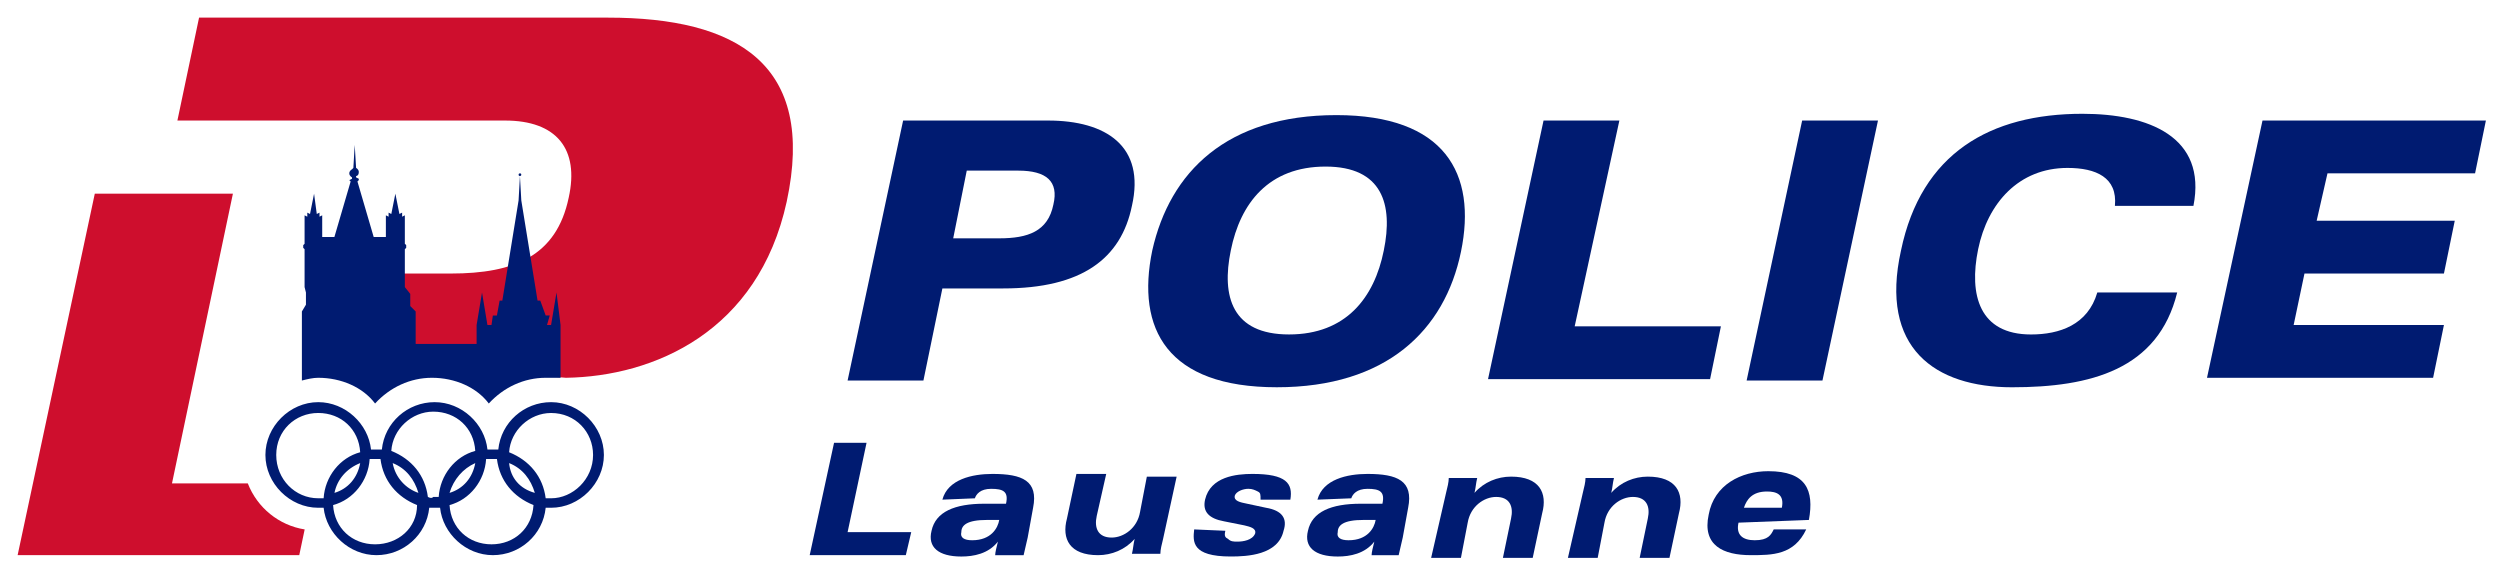 <?xml version="1.0" encoding="utf-8"?>
<!-- Generator: Adobe Illustrator 23.0.3, SVG Export Plug-In . SVG Version: 6.00 Build 0)  -->
<svg version="1.1" id="Calque_1" xmlns="http://www.w3.org/2000/svg" xmlns:xlink="http://www.w3.org/1999/xlink" x="0px" y="0px"
	 width="141.8px" height="32.3px" viewBox="0 0 141.8 32.3" style="enable-background:new 0 0 141.8 32.3;" xml:space="preserve">
<style type="text/css">
	.st0{fill:#CE0E2D;}
	.st1{fill:#001B71;}
</style>
<g>
	<path class="st0" d="M14.055,27.418H9.755l3.456-16.434H5.377L1,31.488h15.974l0.307-1.459
		C15.822,29.799,14.593,28.8,14.055,27.418z"/>
	<path class="st0" d="M34.483,1H11.291L10.062,6.837h18.585c2.918,0,4.224,1.613,3.609,4.377
		c-0.691,3.302-3.072,4.301-6.681,4.301h-3.686l-1.229,5.913l7.756-0.307c0,0,3.609,0.307,3.686,0.307
		c4.992-0.077,10.905-2.611,12.518-9.983C46.31,3.611,41.779,1,34.483,1z"/>
</g>
<g>
	<g>
		<g>
			<path class="st1" d="M51.225,6.837h8.217c3.302,0,5.529,1.459,4.761,4.838c-0.614,2.995-2.841,4.685-7.296,4.685
				H53.452l-1.075,5.222h-4.301L51.225,6.837z M54.066,13.518h2.611c1.613,0,2.765-0.384,3.072-1.92
				c0.307-1.306-0.384-1.92-1.997-1.92h-2.918L54.066,13.518z"/>
			<path class="st1" d="M75.8,6.529c6.144,0,7.987,3.302,7.065,7.756c-0.922,4.454-4.224,7.68-10.444,7.68
				c-6.221,0-7.987-3.302-7.065-7.756C66.354,9.755,69.579,6.529,75.8,6.529z M73.112,18.97
				c3.225,0,4.838-2.074,5.376-4.761c0.538-2.611-0.077-4.761-3.302-4.761s-4.838,2.074-5.376,4.761
				C69.272,16.82,69.886,18.97,73.112,18.97z"/>
			<path class="st1" d="M87.55,6.837h4.301L89.316,18.51h8.294l-0.614,2.995H84.401L87.55,6.837z"/>
			<path class="st1" d="M102.218,6.837h4.301l-3.149,14.745h-4.301L102.218,6.837z"/>
			<path class="st1" d="M119.958,11.675c0.154-1.613-1.075-2.15-2.688-2.15c-2.765,0-4.531,1.997-5.069,4.608
				c-0.538,2.611,0.077,4.838,2.995,4.838c1.613,0,3.225-0.538,3.763-2.381h4.531
				c-1.075,4.377-4.915,5.376-9.369,5.376c-4.377,0-7.526-2.227-6.297-7.756c1.152-5.529,5.069-7.756,10.291-7.756
				c3.763,0,7.065,1.306,6.297,5.222C124.412,11.675,119.958,11.675,119.958,11.675z"/>
			<path class="st1" d="M128.329,6.837H141l-0.614,2.995h-8.371l-0.614,2.688h7.833l-0.614,2.995h-7.91l-0.614,2.918
				h8.524l-0.614,2.995h-12.825L128.329,6.837z"/>
		</g>
		<g>
			<path class="st1" d="M47.308,25.114h1.843l-1.075,5.069h3.609l-0.307,1.306h-5.452L47.308,25.114z"/>
			<path class="st1" d="M53.452,28.34c0.307-1.152,1.69-1.459,2.841-1.459c1.69,0,2.611,0.384,2.304,1.92
				l-0.307,1.69c-0.077,0.307-0.154,0.691-0.23,0.998h-1.613c0-0.154,0.077-0.461,0.154-0.768l0,0
				c-0.538,0.691-1.382,0.845-2.074,0.845c-1.306,0-1.92-0.538-1.69-1.459c0.23-1.075,1.306-1.536,2.995-1.536
				h1.229c0.154-0.691-0.154-0.845-0.845-0.845c-0.614,0-0.845,0.307-0.922,0.538L53.452,28.34L53.452,28.34z
				 M55.986,29.491c-1.152,0-1.459,0.307-1.459,0.691c-0.077,0.307,0.154,0.461,0.614,0.461
				c1.075,0,1.459-0.691,1.536-1.152H55.986z"/>
			<path class="st1" d="M65.97,30.567c-0.077,0.307-0.154,0.614-0.154,0.845h-1.613
				c0.077-0.307,0.077-0.538,0.154-0.845l0,0c-0.538,0.614-1.306,0.922-2.074,0.922
				c-1.613,0-2.074-0.922-1.766-2.074l0.538-2.534h1.69l-0.538,2.381c-0.154,0.691,0.077,1.229,0.845,1.229
				c0.691,0,1.459-0.538,1.613-1.459l0.384-1.997h1.69L65.97,30.567z"/>
			<path class="st1" d="M69.502,30.106c-0.077,0.307,0,0.384,0.154,0.461c0.154,0.154,0.307,0.154,0.538,0.154
				c0.307,0,0.845-0.077,0.998-0.461c0.077-0.307-0.307-0.384-0.614-0.461l-1.152-0.23
				c-0.845-0.154-1.229-0.538-1.075-1.229c0.307-1.306,1.766-1.459,2.688-1.459c1.92,0,2.304,0.538,2.15,1.459
				h-1.69c0-0.307,0-0.384-0.154-0.461c-0.154-0.077-0.307-0.154-0.538-0.154c-0.307,0-0.691,0.154-0.768,0.384
				c-0.077,0.307,0.307,0.384,0.691,0.461l1.075,0.23c0.922,0.154,1.229,0.614,0.998,1.306
				c-0.307,1.382-2.074,1.459-2.995,1.459c-2.227,0-2.15-0.845-2.074-1.536L69.502,30.106L69.502,30.106z"/>
			<path class="st1" d="M74.725,28.34c0.307-1.152,1.69-1.459,2.841-1.459c1.69,0,2.611,0.384,2.304,1.92
				l-0.307,1.69c-0.077,0.307-0.154,0.691-0.23,0.998h-1.536c0-0.154,0.077-0.461,0.154-0.768l0,0
				c-0.538,0.691-1.382,0.845-2.074,0.845c-1.306,0-1.92-0.538-1.69-1.459c0.23-1.075,1.306-1.536,2.995-1.536
				h1.229c0.154-0.691-0.154-0.845-0.845-0.845c-0.614,0-0.845,0.307-0.922,0.538L74.725,28.34L74.725,28.34z
				 M77.336,29.491c-1.152,0-1.459,0.307-1.459,0.691c-0.077,0.307,0.154,0.461,0.614,0.461
				c1.075,0,1.459-0.691,1.536-1.152H77.336z"/>
			<path class="st1" d="M82.02,27.956c0.077-0.307,0.154-0.614,0.154-0.845h1.613
				c-0.077,0.307-0.077,0.538-0.154,0.845l0,0c0.538-0.614,1.306-0.922,2.074-0.922
				c1.613,0,2.074,0.922,1.766,2.074l-0.538,2.534h-1.69l0.461-2.227c0.154-0.691-0.077-1.229-0.845-1.229
				c-0.691,0-1.459,0.538-1.613,1.459l-0.384,1.997h-1.69L82.02,27.956z"/>
			<path class="st1" d="M89.777,27.956c0.077-0.307,0.154-0.614,0.154-0.845h1.613
				c-0.077,0.307-0.077,0.538-0.154,0.845l0,0c0.538-0.614,1.306-0.922,2.074-0.922
				c1.613,0,2.074,0.922,1.766,2.074l-0.538,2.534h-1.69l0.461-2.227c0.154-0.691-0.077-1.229-0.845-1.229
				c-0.691,0-1.459,0.538-1.613,1.459l-0.384,1.997H88.932L89.777,27.956z"/>
			<path class="st1" d="M98.608,29.645c-0.154,0.691,0.23,0.998,0.922,0.998c0.768,0,0.922-0.307,1.075-0.614h1.843
				c-0.691,1.459-1.92,1.459-3.149,1.459c-1.536,0-2.765-0.538-2.381-2.304c0.307-1.69,1.843-2.458,3.379-2.458
				c2.15,0,2.611,1.075,2.304,2.765L98.608,29.645L98.608,29.645L98.608,29.645z M101.066,28.8
				c0.154-0.768-0.307-0.922-0.845-0.922c-0.845,0-1.152,0.461-1.306,0.922H101.066z"/>
		</g>
	</g>
	<g>
		<path class="st1" d="M31.258,22.81c-1.536,0-2.841,1.152-2.995,2.688c-0.077,0-0.23,0-0.307,0
			c-0.154,0-0.23,0-0.307,0c-0.154-1.459-1.459-2.688-2.995-2.688s-2.841,1.152-2.995,2.688
			c-0.077,0-0.23,0-0.307,0c-0.154,0-0.23,0-0.307,0c-0.154-1.459-1.459-2.688-2.995-2.688
			c-1.613,0-2.995,1.382-2.995,2.995c0,1.613,1.382,2.995,2.995,2.995c0.077,0,0.23,0,0.307,0
			c0.154,1.459,1.459,2.688,2.995,2.688c1.536,0,2.841-1.152,2.995-2.688c0.077,0,0.23,0,0.307,0s0.23,0,0.307,0
			c0.154,1.459,1.459,2.688,2.995,2.688c1.536,0,2.841-1.152,2.995-2.688c0.077,0,0.23,0,0.307,0
			c1.613,0,2.995-1.382,2.995-2.995C34.253,24.192,32.87,22.81,31.258,22.81z M15.668,25.805
			c0-1.382,1.075-2.381,2.381-2.381c1.306,0,2.304,0.922,2.381,2.227c-1.152,0.307-1.997,1.382-2.074,2.611
			c-0.077,0-0.23,0-0.307,0C16.743,28.263,15.668,27.188,15.668,25.805z M20.43,26.266
			c-0.154,0.845-0.691,1.459-1.459,1.69C19.124,27.188,19.662,26.573,20.43,26.266z M21.274,30.874
			c-1.306,0-2.304-0.922-2.381-2.227c1.152-0.307,1.997-1.382,2.074-2.611c0.077,0,0.23,0,0.307,0
			c0.154,0,0.23,0,0.307,0c0.154,1.229,0.922,2.15,2.074,2.611C23.655,29.952,22.58,30.874,21.274,30.874z
			 M22.273,26.266c0.768,0.307,1.229,0.922,1.459,1.69C23.041,27.725,22.426,27.111,22.273,26.266z M24.269,28.186
			c-0.154-1.229-0.922-2.15-2.074-2.611c0.077-1.229,1.152-2.227,2.381-2.227c1.306,0,2.304,0.922,2.381,2.227
			c-1.152,0.307-1.997,1.382-2.074,2.611c-0.077,0-0.23,0-0.307,0C24.5,28.263,24.423,28.263,24.269,28.186z
			 M26.957,26.266c-0.154,0.845-0.691,1.459-1.459,1.69C25.729,27.188,26.266,26.573,26.957,26.266z M27.879,30.874
			c-1.306,0-2.304-0.922-2.381-2.227c1.152-0.307,1.997-1.382,2.074-2.611c0.077,0,0.23,0,0.307,0
			c0.154,0,0.23,0,0.307,0c0.154,1.229,0.922,2.15,2.074,2.611C30.183,29.952,29.184,30.874,27.879,30.874z
			 M28.877,26.266c0.768,0.307,1.229,0.922,1.459,1.69C29.491,27.725,28.954,27.111,28.877,26.266z M31.258,28.263
			c-0.154,0-0.23,0-0.307,0c-0.154-1.229-0.922-2.15-2.074-2.611c0.077-1.229,1.152-2.227,2.381-2.227
			c1.382,0,2.381,1.075,2.381,2.381C33.639,27.188,32.487,28.263,31.258,28.263z"/>
		<path class="st1" d="M18.049,21.428c1.306,0,2.534,0.538,3.225,1.459c0.845-0.922,1.997-1.459,3.225-1.459
			c1.306,0,2.534,0.538,3.225,1.459c0.845-0.922,1.997-1.459,3.225-1.459c0.154,0,0.307,0,0.307,0
			c0.23,0,0.538,0,0.538,0v-2.995l-0.23-1.843l0,0l-0.307,1.843h-0.23l0.154-0.538h-0.23l-0.307-0.845h-0.154
			l-0.922-5.683l-0.077-1.382c0,0,0.077,0,0.077-0.077s-0.077-0.077-0.077-0.077V9.294v0.538
			c0,0-0.077,0-0.077,0.077s0.077,0.077,0.077,0.077l-0.077,1.382l-0.922,5.683h-0.154l-0.154,0.845h-0.23
			l-0.077,0.538h-0.23l-0.307-1.843l0,0l-0.307,1.843v1.075h-3.456v-1.843l-0.307-0.307v-0.691l-0.307-0.384v-2.15
			l0.077-0.077v-0.154l-0.077-0.077v-1.613l-0.154,0.077v-0.23l-0.154,0.077l-0.23-1.152l-0.23,1.152
			l-0.154-0.077v0.23l-0.154-0.077v1.229h-0.691l-0.922-3.149l0.077-0.077v-0.077l-0.154-0.077V9.985
			c0,0,0.154,0,0.154-0.23c0-0.154-0.154-0.23-0.154-0.23v0l-0.077-1.306l-0.077,1.306l-0.077,0.077
			c0,0-0.154,0.077-0.154,0.23c0,0.154,0.154,0.23,0.154,0.23v0.077l-0.154,0.077v0l0.077,0.077l-0.922,3.149
			h-0.691v-1.229l-0.154,0.077v-0.23l-0.154,0.077l-0.154-1.152l-0.23,1.152l-0.154-0.077v0.23l-0.154-0.077
			v1.613l-0.077,0.077v0.154l0.077,0.077v2.15l0.077,0.307v0.691l-0.23,0.384v3.763c0,0,0,0.077,0,0.154
			C17.434,21.505,17.742,21.428,18.049,21.428z"/>
	</g>
</g>
</svg>
